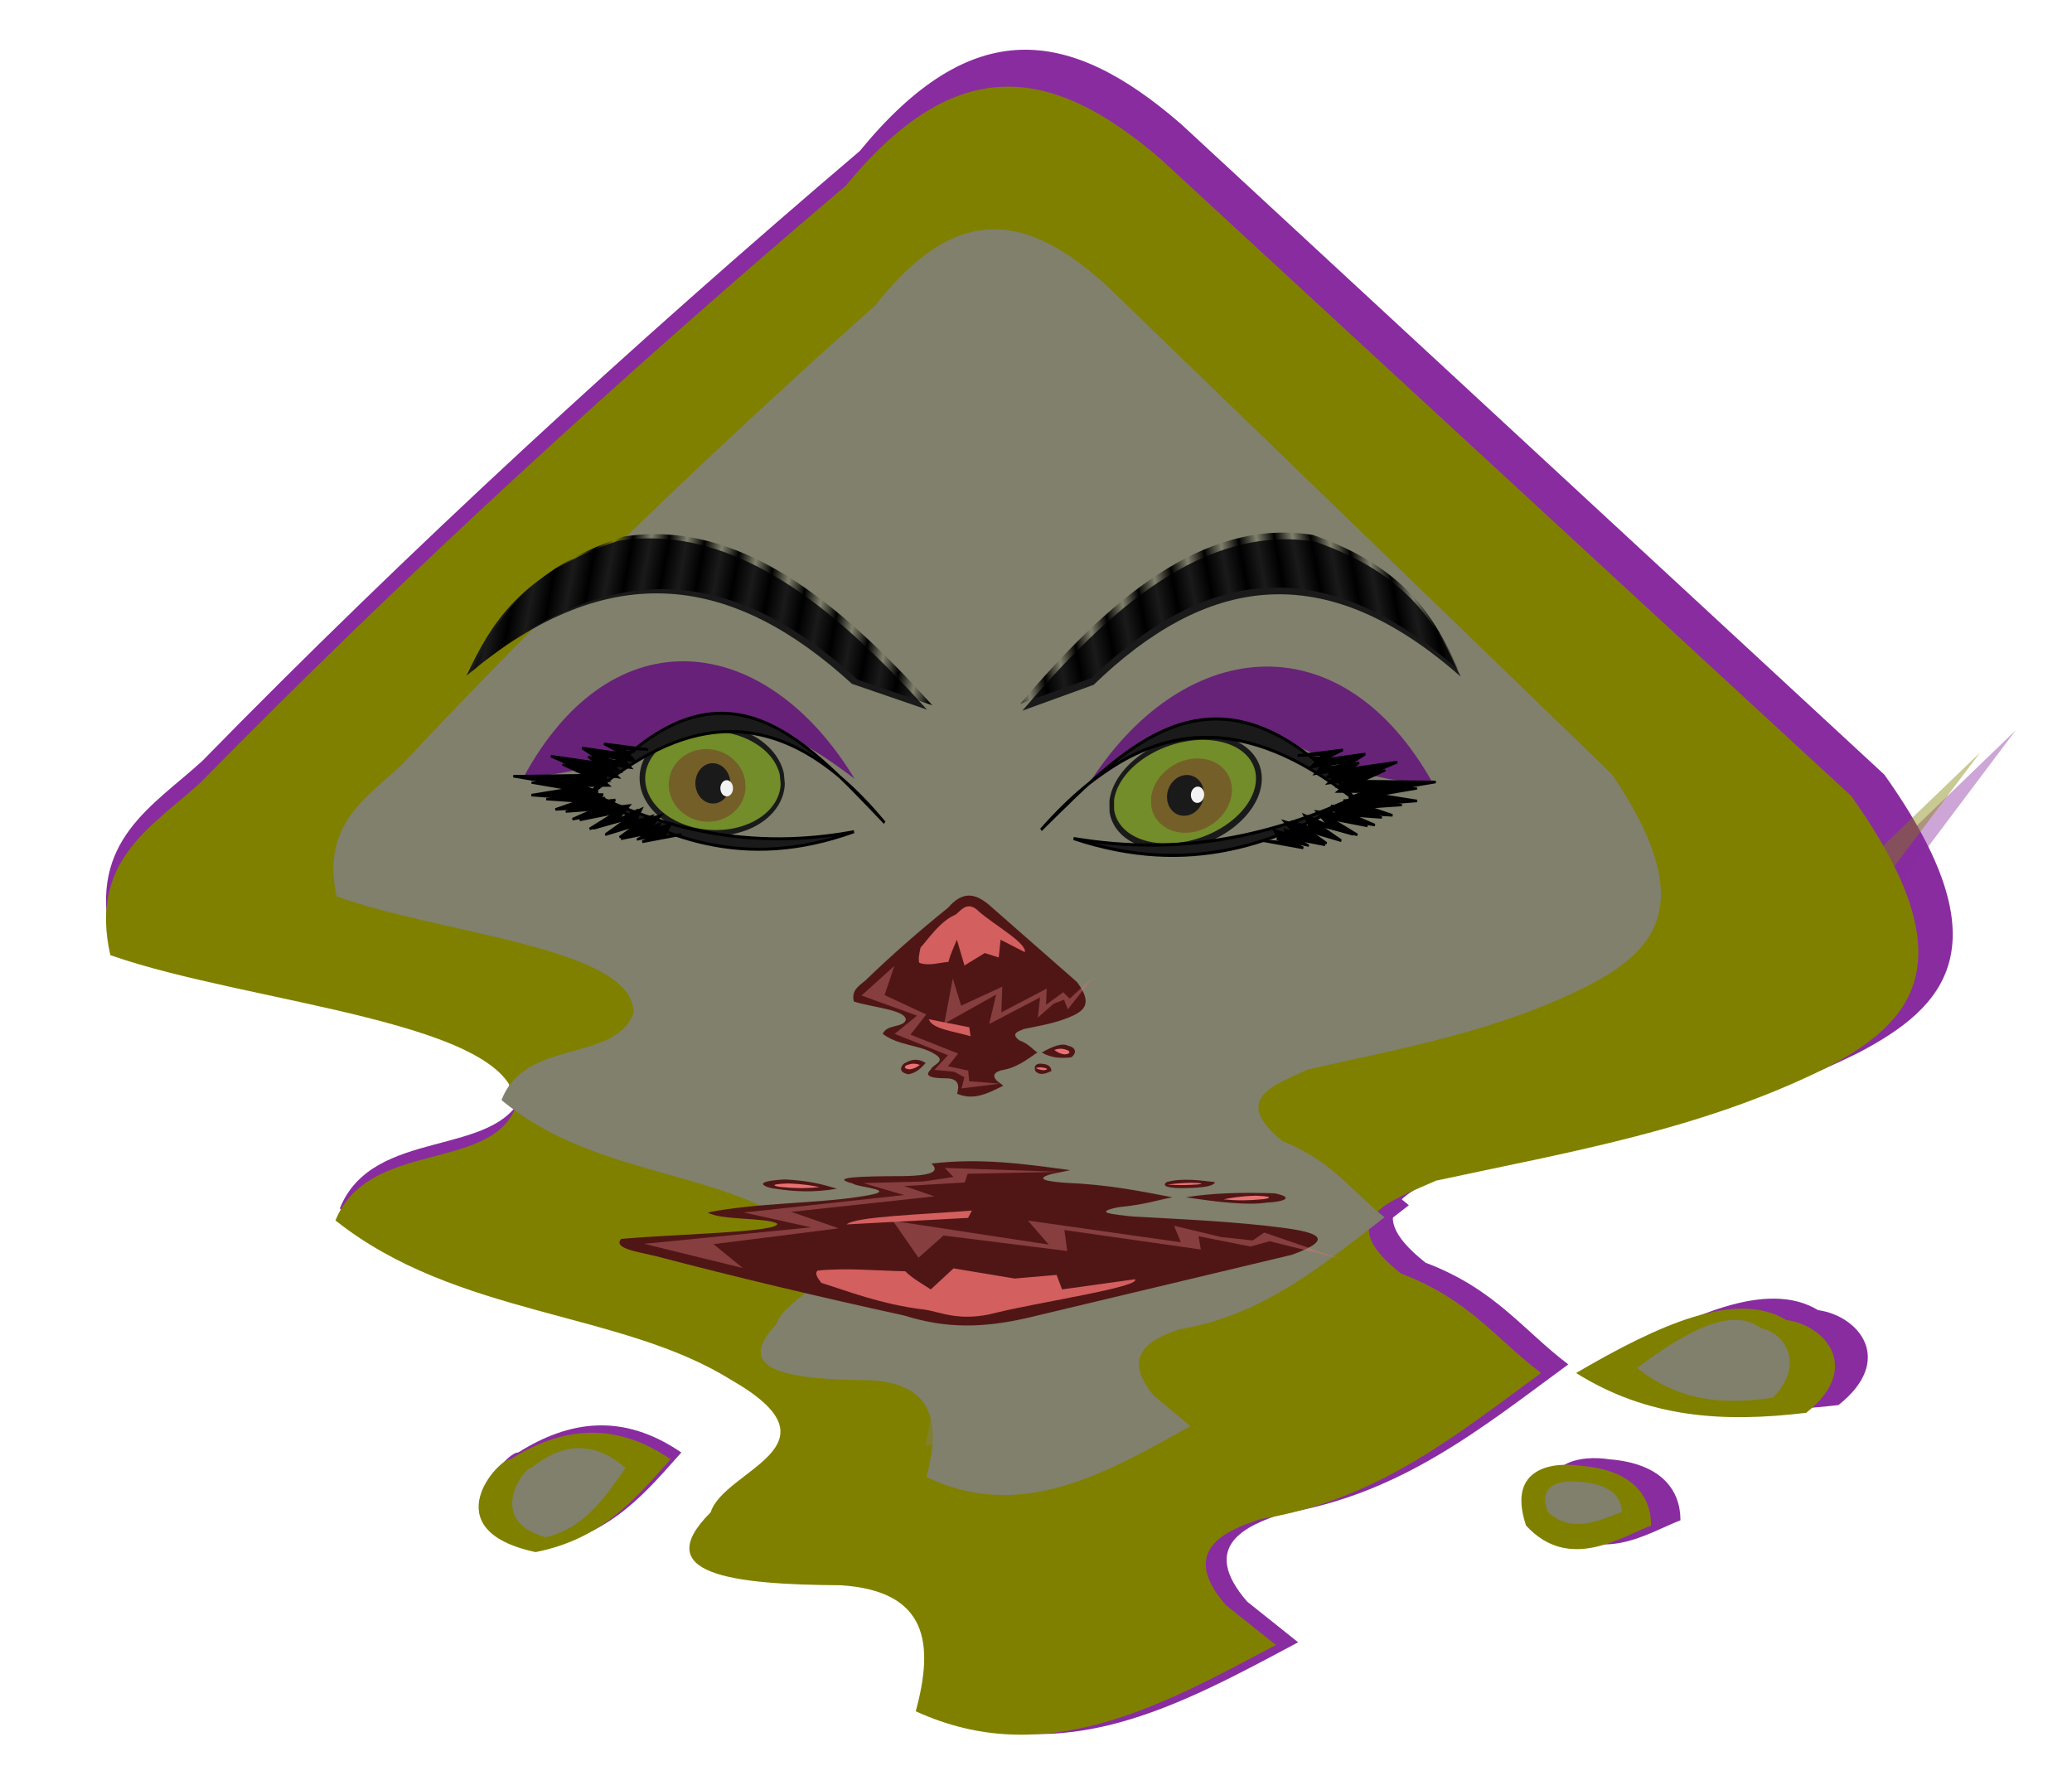 <?xml version="1.0" encoding="UTF-8" standalone="no"?>
<!-- Created with Inkscape (http://www.inkscape.org/) -->
<svg
    xmlns:inkscape="http://www.inkscape.org/namespaces/inkscape"
    xmlns:rdf="http://www.w3.org/1999/02/22-rdf-syntax-ns#"
    xmlns="http://www.w3.org/2000/svg"
    xmlns:cc="http://creativecommons.org/ns#"
    xmlns:dc="http://purl.org/dc/elements/1.1/"
    xmlns:sodipodi="http://sodipodi.sourceforge.net/DTD/sodipodi-0.dtd"
    xmlns:svg="http://www.w3.org/2000/svg"
    xmlns:ns1="http://sozi.baierouge.fr"
    xmlns:xlink="http://www.w3.org/1999/xlink"
    id="svg2383"
    sodipodi:docname="yn.svg"
    inkscape:export-filename="C:\Users\Public\silvia2k1\Xoxo\yn.png"
    viewBox="0 0 769.05 664.31"
    sodipodi:version="0.32"
    inkscape:export-xdpi="205.85236"
    version="1.0"
    inkscape:output_extension="org.inkscape.output.svg.inkscape"
    inkscape:export-ydpi="205.85236"
    inkscape:version="0.46"
  >
  <defs
      id="defs2385"
    >
    <pattern
        id="Strips1_1"
        height="1"
        width="2"
        patternUnits="userSpaceOnUse"
        patternTransform="translate(0) scale(10)"
        inkscape:stockid="Stripes 1:1"
        inkscape:collect="always"
      >
      <rect
          id="rect7548"
          style="fill:black"
          height="2"
          width="1"
          y="-.5"
          x="0"
      />
    </pattern
    >
    <filter
        id="filter3403"
        height="1.588"
        width="1.154"
        y="-.294"
        x="-.077"
        inkscape:collect="always"
      >
      <feGaussianBlur
          id="feGaussianBlur3405"
          stdDeviation="4.797"
          inkscape:collect="always"
      />
    </filter
    >
    <filter
        id="filter3467"
        height="1.262"
        width="1.1"
        y="-.131"
        x="-.05"
        inkscape:collect="always"
      >
      <feGaussianBlur
          id="feGaussianBlur3469"
          stdDeviation="8.392"
          inkscape:collect="always"
      />
    </filter
    >
    <filter
        id="filter3499"
        height="1.313"
        width="1.221"
        y="-.156"
        x="-.111"
        inkscape:collect="always"
      >
      <feGaussianBlur
          id="feGaussianBlur3501"
          stdDeviation="23.259"
          inkscape:collect="always"
      />
    </filter
    >
    <filter
        id="filter4123"
        height="3.534"
        width="1.933"
        y="-1.267"
        x="-.466"
        inkscape:collect="always"
      >
      <feGaussianBlur
          id="feGaussianBlur4125"
          stdDeviation="13.377"
          inkscape:collect="always"
      />
    </filter
    >
    <filter
        id="filter4179"
        inkscape:collect="always"
      >
      <feGaussianBlur
          id="feGaussianBlur4181"
          stdDeviation="1.546"
          inkscape:collect="always"
      />
    </filter
    >
    <filter
        id="filter4601"
        height="1.238"
        width="1.075"
        y="-.119"
        x="-.038"
        inkscape:collect="always"
      >
      <feGaussianBlur
          id="feGaussianBlur4603"
          stdDeviation="1.868"
          inkscape:collect="always"
      />
    </filter
    >
    <filter
        id="filter4701"
        inkscape:collect="always"
      >
      <feGaussianBlur
          id="feGaussianBlur4703"
          stdDeviation="1.06"
          inkscape:collect="always"
      />
    </filter
    >
    <filter
        id="filter4745"
        inkscape:collect="always"
      >
      <feGaussianBlur
          id="feGaussianBlur4747"
          stdDeviation="2.233"
          inkscape:collect="always"
      />
    </filter
    >
    <filter
        id="filter5225"
        height="1.349"
        width="1.165"
        y="-.175"
        x="-.083"
        inkscape:collect="always"
      >
      <feGaussianBlur
          id="feGaussianBlur5227"
          stdDeviation="3.083"
          inkscape:collect="always"
      />
    </filter
    >
    <filter
        id="filter5385"
        inkscape:collect="always"
      >
      <feGaussianBlur
          id="feGaussianBlur5387"
          stdDeviation="1.346"
          inkscape:collect="always"
      />
    </filter
    >
    <filter
        id="filter5593"
        height="1.563"
        width="1.266"
        y="-.282"
        x="-.133"
        inkscape:collect="always"
      >
      <feGaussianBlur
          id="feGaussianBlur5595"
          stdDeviation="4.972"
          inkscape:collect="always"
      />
    </filter
    >
    <filter
        id="filter5707"
        height="1.312"
        width="1.148"
        y="-.156"
        x="-.074"
        inkscape:collect="always"
      >
      <feGaussianBlur
          id="feGaussianBlur5709"
          stdDeviation="2.754"
          inkscape:collect="always"
      />
    </filter
    >
    <filter
        id="filter5818"
        inkscape:collect="always"
      >
      <feGaussianBlur
          id="feGaussianBlur5820"
          stdDeviation="1.668"
          inkscape:collect="always"
      />
    </filter
    >
    <filter
        id="filter6490"
        inkscape:collect="always"
      >
      <feGaussianBlur
          id="feGaussianBlur6492"
          stdDeviation="1.604"
          inkscape:collect="always"
      />
    </filter
    >
    <filter
        id="filter6820"
        height="1.378"
        width="1.127"
        y="-.189"
        x="-.064"
        inkscape:collect="always"
      >
      <feGaussianBlur
          id="feGaussianBlur6822"
          stdDeviation="5.181"
          inkscape:collect="always"
      />
    </filter
    >
    <filter
        id="filter8553"
        height="2.062"
        width="1.728"
        y="-.531"
        x="-.364"
        inkscape:collect="always"
      >
      <feGaussianBlur
          id="feGaussianBlur8555"
          stdDeviation="126.617"
          inkscape:collect="always"
      />
    </filter
    >
    <filter
        id="filter8705"
        height="1.635"
        width="1.298"
        y="-.318"
        x="-.149"
        inkscape:collect="always"
      >
      <feGaussianBlur
          id="feGaussianBlur8707"
          stdDeviation="5.489"
          inkscape:collect="always"
      />
    </filter
    >
    <filter
        id="filter8941"
        height="2.199"
        width="1.589"
        y="-.6"
        x="-.294"
        inkscape:collect="always"
      >
      <feGaussianBlur
          id="feGaussianBlur8943"
          stdDeviation="7.324"
          inkscape:collect="always"
      />
    </filter
    >
    <filter
        id="filter9081"
        height="1.891"
        width="1.282"
        y="-.446"
        x="-.141"
        inkscape:collect="always"
      >
      <feGaussianBlur
          id="feGaussianBlur9083"
          stdDeviation="6.994"
          inkscape:collect="always"
      />
    </filter
    >
    <filter
        id="filter9097"
        inkscape:collect="always"
      >
      <feGaussianBlur
          id="feGaussianBlur9099"
          stdDeviation="9.144"
          inkscape:collect="always"
      />
    </filter
    >
  </defs
  >
  <sodipodi:namedview
      id="namedview2387"
      bordercolor="#666666"
      inkscape:pageshadow="2"
      inkscape:window-y="27"
      pagecolor="#ffffff"
      inkscape:window-height="739"
      inkscape:zoom="0.43415836"
      inkscape:window-x="-9"
      showgrid="false"
      borderopacity="1.0"
      inkscape:current-layer="layer1"
      inkscape:cx="459.80876"
      inkscape:cy="422.17982"
      units="cm"
      inkscape:window-width="1280"
      inkscape:pageopacity="0.0"
      inkscape:document-units="cm"
  />
  <g
      id="layer1"
      inkscape:label="Layer 1"
      inkscape:groupmode="layer"
      transform="translate(-42.541 -42.41)"
    >
    <g
        id="g9440"
        transform="matrix(.571 0 0 .745 170.57 113.31)"
      >
      <g
          id="g9195"
          style="fill:#892ca0"
          transform="matrix(1.019 0 0 1.022 2.941 -17.259)"
        >
        <g
            id="g9197"
            style="fill:#892ca0"
            transform="matrix(1.052 0 0 1.102 -948.8 76.382)"
          >
          <g
              id="g9199"
              style="filter:url(#filter9097);fill:#892ca0"
              transform="matrix(1.342 0 0 1.302 608.57 -206.79)"
            >
            <path
                id="path9201"
                sodipodi:nodetypes="ccccccccccccccccccc"
                style="filter:url(#filter4745);fill-rule:evenodd;fill:#892ca0"
                d="m297.13 423.93c1.51-29.95-122.3-35.97-186.57-52.97-9.87-32.88 19.13-44.57 41.46-59.89 94.18-72.33 193.73-141.1 297.12-207.29 50.53-46.381 94.45-42.261 145.11-9.218l317.86 221.12c54.75 57.94 27.69 78.93-11.52 94.43-57.74 21.63-118.98 29.26-179.65 39.16-21.35 7.2-48.16 13.19-16.13 32.25 31.56 9 43.83 22.82 64.49 34.55-38.6 21.28-75.56 44.2-128.98 50.67-16.7 4.09-37.9 11.05-16.12 29.94l23.03 13.82c-53.32 21.41-106.54 43.52-165.84 23.04 8.4-23.3 5.84-41.81-34.55-43.77-50.42-0.24-88.42-3.83-59.88-25.33 6.23-14.93 62.91-22.97 9.21-46.07-50.77-23.9-126.29-21.91-181.96-55.28 14.98-28.02 70.86-16.75 82.92-39.16z"
            />
            <path
                id="path9203"
                sodipodi:nodetypes="cccccccccccc"
                style="filter:url(#filter3467);fill-rule:evenodd;fill:#892ca0"
                transform="matrix(.946 0 0 1.097 29.552 -9.74)"
                d="m333.98 246.58c-4.48-9.04 0.09-24.12 4.61-39.16 30.93-23.85 75.16-68.85 131.28-85.22 19.05-7.27 44.87-40.239 89.83-9.21 58.77 35.39 182.93 82.15 175.05 105.95l-92.13-32.25-6.91 46.07-52.97-11.52-77.16 32.25-28.8-66.8c-11.38 18.57-23.73 36.15-32.24 57.59-36.85 1.89-73.71 11.37-110.56 2.3z"
            />
            <path
                id="path9205"
                sodipodi:nodetypes="cccc"
                style="filter:url(#filter3403);fill-rule:evenodd;fill:#892ca0"
                transform="matrix(1 0 0 1.235 -2.303 -107.74)"
                d="m382.35 428.54c10.02 22.44 92.05 27.93 149.71 39.16l-4.6-20.73-145.11-18.43z"
            />
            <path
                id="path9207"
                sodipodi:nodetypes="cccc"
                style="filter:url(#filter4179);fill-rule:evenodd;fill:#892ca0"
                d="m368.53 546.01c-26.26-13.52-50.51-10.99-73.71 0-5.04-0.52-36.32 24.53 11.52 32.25 30.97-4.61 46.11-18.71 62.19-32.25z"
            />
            <path
                id="path9209"
                sodipodi:nodetypes="cccc"
                style="filter:url(#filter4601);fill-rule:evenodd;fill:#892ca0"
                d="m785.43 516.07c38.22-16.89 73.72-28.9 96.74-18.43 18.3 1.87 35.02 16.86 9.21 32.25-38.31 3.46-72.84 1.81-105.95-13.82z"
            />
            <path
                id="path9211"
                sodipodi:nodetypes="cccc"
                style="filter:url(#filter4701);fill-rule:evenodd;fill:#892ca0"
                d="m819.98 569.04c-0.01-10.26-8.59-19.33-32.25-20.73-11.67-1.38-34.61-0.08-25.34 20.73 19.79 16.26 43.59 3.99 57.59 0z"
            />
            <path
                id="path9213"
                style="opacity:.65;filter:url(#filter3499);fill-rule:evenodd;fill:#892ca0"
                transform="matrix(.984 0 0 .977 10.141 6.088)"
                d="m249.91 269.61l-119.77 86.38 202.69 58.73-81.77 52.98 194.63 62.19-49.52 42.61 72.55 5.76 36.86 16.12-10.37 32.25 139.35-13.82-111.71-6.91-3.45-31.1-73.71-12.67 36.85-36.85-173.9-55.28 57.59-58.73-152.02-56.43 35.7-85.23z"
            />
            <path
                id="path9215"
                d="m249.91 269.61l-119.77 86.38 202.69 58.73-81.77 52.98 194.63 62.19-49.52 42.61 72.55 5.76 36.86 16.12-10.37 32.25 139.35-13.82-111.71-6.91-3.45-31.1-73.71-12.67 36.85-36.85-173.9-55.28 57.59-58.73-152.02-56.43 35.7-85.23z"
                style="opacity:.65;filter:url(#filter3499);fill-rule:evenodd;fill:#892ca0"
                transform="matrix(.729 -.599 .656 .657 106.89 278.05)"
            />
            <path
                id="path9217"
                sodipodi:nodetypes="cccc"
                style="opacity:.932;filter:url(#filter4123);fill-rule:evenodd;fill:#892ca0"
                transform="matrix(.782 0 0 .636 69.349 201.55)"
                d="m355.86 550.49c-20.44-8.27-39.32-6.72-57.38 0-3.92-0.32-28.28 14.99 8.96 19.7 24.12-2.81 35.9-11.43 48.42-19.7z"
            />
            <path
                id="path9219"
                style="opacity:.932;filter:url(#filter4123);fill-rule:evenodd;fill:#892ca0"
                sodipodi:nodetypes="cccc"
                transform="matrix(-.79 0 0 .636 1111.6 158.94)"
                d="m355.86 550.49c-20.44-8.27-39.32-6.72-57.38 0-3.92-0.32-28.28 14.99 8.96 19.7 24.12-2.81 35.9-11.43 48.42-19.7z"
            />
            <path
                id="path9221"
                sodipodi:nodetypes="cccc"
                style="opacity:.932;filter:url(#filter4123);fill-rule:evenodd;fill:#892ca0"
                transform="matrix(-.59 0 0 .318 973.38 385.26)"
                d="m355.86 550.49c-20.44-8.27-39.32-6.72-57.38 0-3.92-0.32-28.28 14.99 8.96 19.7 24.12-2.81 35.9-11.43 48.42-19.7z"
            />
          </g
          >
          <path
              id="path9223"
              sodipodi:nodetypes="ccccccccccccccccccc"
              style="filter:url(#filter8553);fill-rule:evenodd;fill:#892ca0"
              transform="matrix(.983 0 0 1 788.07 -121.36)"
              d="m297.13 423.93c1.51-29.95-122.3-35.97-186.57-52.97-9.87-32.88 19.13-44.57 41.46-59.89 94.18-72.33 193.73-141.1 297.12-207.29 50.53-46.381 94.45-42.261 145.11-9.218l317.86 221.12c54.75 57.94 27.69 78.93-11.52 94.43-57.74 21.63-118.98 29.26-179.65 39.16-21.35 7.2-48.16 13.19-16.13 32.25 31.56 9 43.83 22.82 64.49 34.55-38.6 21.28-75.56 44.2-128.98 50.67-16.7 4.09-37.9 11.05-16.12 29.94l23.03 13.82c-53.32 21.41-106.54 43.52-165.84 23.04 8.4-23.3 5.84-41.81-34.55-43.77-50.42-0.24-88.42-3.83-59.88-25.33 6.23-14.93 62.91-22.97 9.21-46.07-50.77-23.9-126.29-21.91-181.96-55.28 14.98-28.02 70.86-16.75 82.92-39.16z"
          />
          <path
              id="path9225"
              sodipodi:nodetypes="cccc"
              style="filter:url(#filter8705);fill-rule:evenodd;fill:#892ca0"
              transform="matrix(.792 0 0 .972 783.42 -22.671)"
              d="m368.53 546.01c-26.26-13.52-50.51-10.99-73.71 0-5.04-0.52-36.32 24.53 11.52 32.25 30.97-4.61 46.11-18.71 62.19-32.25z"
          />
          <path
              id="path9227"
              sodipodi:nodetypes="cccc"
              style="filter:url(#filter9081);fill-rule:evenodd;fill:#892ca0"
              transform="matrix(.792 0 0 .972 1078.2 -38.794)"
              d="m785.43 516.07c38.22-16.89 73.72-28.9 96.74-18.43 18.3 1.87 35.02 16.86 9.21 32.25-38.31 3.46-72.84 1.81-105.95-13.82z"
          />
          <path
              id="path9229"
              sodipodi:nodetypes="cccc"
              style="filter:url(#filter8941);fill-rule:evenodd;fill:#892ca0"
              transform="matrix(.792 0 0 .657 1041.4 154.13)"
              d="m819.98 569.04c-0.01-10.26-8.59-19.33-32.25-20.73-11.67-1.38-34.61-0.08-25.34 20.73 19.79 16.26 43.59 3.99 57.59 0z"
          />
          <path
              id="path9231"
              style="opacity:.65;filter:url(#filter3499);fill-rule:evenodd;fill:#892ca0"
              transform="matrix(.78 0 0 .95 874.37 -97.372)"
              d="m249.91 269.61l-119.77 86.38 202.69 58.73-81.77 52.98 194.63 62.19-49.52 42.61 72.55 5.76 36.86 16.12-10.37 32.25 139.35-13.82-111.71-6.91-3.45-31.1-73.71-12.67 36.85-36.85-173.9-55.28 57.59-58.73-152.02-56.43 35.7-85.23z"
          />
        </g
        >
        <g
            id="g9233"
            style="fill:#892ca0"
            transform="matrix(.181 0 0 .175 310.79 338.93)"
          >
          <path
              id="path9235"
              sodipodi:nodetypes="ccccccccccccccccccc"
              style="filter:url(#filter4745);fill-rule:evenodd;fill:#892ca0"
              d="m297.13 423.93c1.51-29.95-122.3-35.97-186.57-52.97-9.87-32.88 19.13-44.57 41.46-59.89 94.18-72.33 193.73-141.1 297.12-207.29 50.53-46.381 94.45-42.261 145.11-9.218l317.86 221.12c54.75 57.94 27.69 78.93-11.52 94.43-57.74 21.63-118.98 29.26-179.65 39.16-21.35 7.2-48.16 13.19-16.13 32.25 31.56 9 43.83 22.82 64.49 34.55-38.6 21.28-75.56 44.2-128.98 50.67-16.7 4.09-37.9 11.05-16.12 29.94l23.03 13.82c-53.32 21.41-106.54 43.52-165.84 23.04 8.4-23.3 5.84-41.81-34.55-43.77-50.42-0.24-88.42-3.83-59.88-25.33 6.23-14.93 62.91-22.97 9.21-46.07-50.77-23.9-126.29-21.91-181.96-55.28 14.98-28.02 70.86-16.75 82.92-39.16z"
          />
          <path
              id="path9237"
              sodipodi:nodetypes="cccccccccccc"
              style="filter:url(#filter3467);fill-rule:evenodd;fill:#892ca0"
              transform="matrix(.946 0 0 1.097 29.552 -9.74)"
              d="m333.98 246.58c-4.48-9.04 0.09-24.12 4.61-39.16 30.93-23.85 75.16-68.85 131.28-85.22 19.05-7.27 44.87-40.239 89.83-9.21 58.77 35.39 182.93 82.15 175.05 105.95l-92.13-32.25-6.91 46.07-52.97-11.52-77.16 32.25-28.8-66.8c-11.38 18.57-23.73 36.15-32.24 57.59-36.85 1.89-73.71 11.37-110.56 2.3z"
          />
          <path
              id="path9239"
              sodipodi:nodetypes="cccc"
              style="filter:url(#filter3403);fill-rule:evenodd;fill:#892ca0"
              transform="matrix(1 0 0 1.235 -2.303 -107.74)"
              d="m382.35 428.54c10.02 22.44 92.05 27.93 149.71 39.16l-4.6-20.73-145.11-18.43z"
          />
          <path
              id="path9241"
              sodipodi:nodetypes="cccc"
              style="filter:url(#filter4179);fill-rule:evenodd;fill:#892ca0"
              d="m368.53 546.01c-26.26-13.52-50.51-10.99-73.71 0-5.04-0.52-36.32 24.53 11.52 32.25 30.97-4.61 46.11-18.71 62.19-32.25z"
          />
          <path
              id="path9243"
              sodipodi:nodetypes="cccc"
              style="filter:url(#filter4601);fill-rule:evenodd;fill:#892ca0"
              d="m785.43 516.07c38.22-16.89 73.72-28.9 96.74-18.43 18.3 1.87 35.02 16.86 9.21 32.25-38.31 3.46-72.84 1.81-105.95-13.82z"
          />
          <path
              id="path9245"
              sodipodi:nodetypes="cccc"
              style="filter:url(#filter4701);fill-rule:evenodd;fill:#892ca0"
              d="m819.98 569.04c-0.01-10.26-8.59-19.33-32.25-20.73-11.67-1.38-34.61-0.08-25.34 20.73 19.79 16.26 43.59 3.99 57.59 0z"
          />
          <path
              id="path9247"
              style="opacity:.65;filter:url(#filter3499);fill-rule:evenodd;fill:#892ca0"
              transform="matrix(.984 0 0 .977 10.141 6.088)"
              d="m249.91 269.61l-119.77 86.38 202.69 58.73-81.77 52.98 194.63 62.19-49.52 42.61 72.55 5.76 36.86 16.12-10.37 32.25 139.35-13.82-111.71-6.91-3.45-31.1-73.71-12.67 36.85-36.85-173.9-55.28 57.59-58.73-152.02-56.43 35.7-85.23z"
          />
          <path
              id="path9249"
              d="m249.91 269.61l-119.77 86.38 202.69 58.73-81.77 52.98 194.63 62.19-49.52 42.61 72.55 5.76 36.86 16.12-10.37 32.25 139.35-13.82-111.71-6.91-3.45-31.1-73.71-12.67 36.85-36.85-173.9-55.28 57.59-58.73-152.02-56.43 35.7-85.23z"
              style="opacity:.65;filter:url(#filter3499);fill-rule:evenodd;fill:#892ca0"
              transform="matrix(.729 -.599 .656 .657 106.89 278.05)"
          />
          <path
              id="path9251"
              sodipodi:nodetypes="cccc"
              style="opacity:.932;filter:url(#filter4123);fill-rule:evenodd;fill:#892ca0"
              transform="matrix(.782 0 0 .636 69.349 201.55)"
              d="m355.86 550.49c-20.44-8.27-39.32-6.72-57.38 0-3.92-0.32-28.28 14.99 8.96 19.7 24.12-2.81 35.9-11.43 48.42-19.7z"
          />
          <path
              id="path9253"
              style="opacity:.932;filter:url(#filter4123);fill-rule:evenodd;fill:#892ca0"
              sodipodi:nodetypes="cccc"
              transform="matrix(-.79 0 0 .636 1111.6 158.94)"
              d="m355.86 550.49c-20.44-8.27-39.32-6.72-57.38 0-3.92-0.32-28.28 14.99 8.96 19.7 24.12-2.81 35.9-11.43 48.42-19.7z"
          />
          <path
              id="path9255"
              sodipodi:nodetypes="cccc"
              style="opacity:.932;filter:url(#filter4123);fill-rule:evenodd;fill:#892ca0"
              transform="matrix(-.59 0 0 .318 973.38 385.26)"
              d="m355.86 550.49c-20.44-8.27-39.32-6.72-57.38 0-3.92-0.32-28.28 14.99 8.96 19.7 24.12-2.81 35.9-11.43 48.42-19.7z"
          />
        </g
        >
        <path
            id="path9257"
            d="m149.84 279.92c8.19-28.23 19.2-56.46 70.03-84.69 62.3-23.16 126.7 5.94 187.3 43.97l-43.97-3.25c-75.48-37.67-146.02-33.61-213.36 43.97z"
            sodipodi:nodetypes="ccccc"
            style="filter:url(#filter5818);fill-rule:evenodd;fill:#892ca0"
            transform="matrix(1.126 .22 -.234 .976 -24.193 -64.642)"
        />
        <g
            id="g9259"
            style="fill:#892ca0"
            transform="matrix(.994 .109 -.109 .994 13.954 -26.823)"
          >
          <path
              id="path9261"
              sodipodi:nodetypes="ccc"
              style="filter:url(#filter6820);fill-rule:evenodd;fill:#892ca0;fill-opacity:.989"
              transform="matrix(1.234 -.113 .104 .978 -84.631 27.154)"
              d="m153.66 302.27c46.35-83.62 126.64-76.12 173.5-2.7-89.31-63.89-94.39-0.83-173.5 2.7z"
          />
          <g
              id="g9263"
              style="fill:#892ca0"
              transform="translate(-25.245)"
            >
            <g
                id="g9265"
                style="fill:#892ca0"
                transform="matrix(.556 -.041 .045 .615 179.74 68.775)"
              >
              <path
                  id="path9267"
                  sodipodi:rx="44.788811"
                  sodipodi:ry="21.172892"
                  style="filter:url(#filter5225);fill:#892ca0"
                  sodipodi:type="arc"
                  d="m161.24 353.21a44.789 21.173 0 1 1 -0.77 -3.91"
                  sodipodi:open="true"
                  transform="matrix(1.891 0 0 2.115 -63.844 -370.35)"
                  sodipodi:cy="353.21033"
                  sodipodi:cx="116.4509"
                  sodipodi:end="6.0973214"
                  sodipodi:start="0"
              />
              <path
                  id="path9269"
                  sodipodi:rx="44.788811"
                  sodipodi:ry="21.172892"
                  style="filter:url(#filter5385);fill:#892ca0"
                  sodipodi:type="arc"
                  d="m161.24 353.21a44.789 21.173 0 1 1 -0.77 -3.91"
                  sodipodi:open="true"
                  transform="matrix(1.764 0 0 1.885 -48.209 -288.84)"
                  sodipodi:cy="353.21033"
                  sodipodi:cx="116.4509"
                  sodipodi:end="6.0973214"
                  sodipodi:start="0"
              />
              <path
                  id="path9271"
                  sodipodi:rx="44.788811"
                  sodipodi:ry="21.172892"
                  style="filter:url(#filter5593);fill:#892ca0"
                  sodipodi:type="arc"
                  d="m161.24 353.21a44.789 21.173 0 1 1 -0.77 -3.91"
                  sodipodi:open="true"
                  transform="matrix(1 0 0 1.385 34.202 -108.16)"
                  sodipodi:cy="353.21033"
                  sodipodi:cx="116.4509"
                  sodipodi:end="6.0973214"
                  sodipodi:start="0"
              />
              <path
                  id="path9273"
                  sodipodi:rx="44.788811"
                  sodipodi:ry="21.172892"
                  style="filter:url(#filter5707);fill:#892ca0"
                  sodipodi:type="arc"
                  d="m161.24 353.21a44.789 21.173 0 1 1 -0.77 -3.91"
                  sodipodi:open="true"
                  transform="matrix(.455 0 0 .769 104.24 107.57)"
                  sodipodi:cy="353.21033"
                  sodipodi:cx="116.4509"
                  sodipodi:end="6.0973214"
                  sodipodi:start="0"
              />
              <path
                  id="path9275"
                  sodipodi:rx="44.788811"
                  sodipodi:ry="21.172892"
                  style="filter:url(#filter5707);fill:#892ca0"
                  sodipodi:type="arc"
                  d="m161.24 353.21a44.789 21.173 0 1 1 -0.77 -3.91"
                  sodipodi:open="true"
                  transform="matrix(.164 0 0 .308 154.4 273.85)"
                  sodipodi:cy="353.21033"
                  sodipodi:cx="116.4509"
                  sodipodi:end="6.0973214"
                  sodipodi:start="0"
              />
            </g
            >
            <path
                id="path9277"
                sodipodi:nodetypes="ccc"
                style="fill-rule:evenodd;stroke:#000000;stroke-width:1.504px;fill:#892ca0"
                d="m201.92 307.96c52.27 18.35 107.36 28.86 176.11 1.5-64.88 16.63-122.3 12.57-176.11-1.5z"
            />
            <path
                id="path9279"
                sodipodi:nodetypes="ccc"
                style="fill-rule:evenodd;stroke:#000000;stroke-width:1.504px;fill:#892ca0"
                d="m202.9 312.08c55.91-46.04 117.12-66.53 194.45-9.23-59.01-37.58-117.51-78.66-194.45 9.23z"
            />
          </g
          >
          <path
              id="path9281"
              style="fill-rule:evenodd;stroke:#000000;stroke-width:1px;fill:#892ca0"
              d="m232.9 320.64z"
          />
          <path
              id="path9283"
              style="fill-rule:evenodd;stroke:#000000;stroke-width:1.069px;fill:#892ca0"
              d="m232.87 323.16l-19.94 5.59 10.44-6.39-21.83 6.39 12.34-8.79-20.89 7.99 12.35-8.78-20.89 7.18 14.24-9.58-23.73 6.39 14.24-7.19-23.74 3.99 15.19-6.38-28.48 1.59 24.69-6.38-35.13-0.8 42.72-5.59-23.73-5.59h29.43l-13.29-5.58h21.83l-10.44-3.2 18.98-3.19-8.54 3.99 6.65 4.79h-16.14l8.54 5.59h-15.19l9.5 4.79-20.89 2.39 16.14 3.2-12.34 2.39 15.19-1.59-11.4 5.58 18.04-3.99-6.64 4.79 14.24-3.19-5.7 7.18 12.34-6.38-2.85 6.38 13.3-4.79-6.65 7.99 12.34-4.79-2.85 5.58 8.55-1.59z"
          />
          <path
              id="path9285"
              sodipodi:nodetypes="ccccccccccccccccccccccccccccccccccccccccccccc"
              style="fill-rule:evenodd;stroke:#000000;stroke-width:1.253px;fill:#892ca0"
              d="m240.92 323.18l-24.35 6.29 12.75-7.19-26.66 7.19 15.07-9.89-25.51 8.99 15.07-9.89-25.51 8.09 17.4-10.78-28.99 7.19 17.39-8.09-28.99 4.49 18.56-7.19-34.79 1.8 30.15-7.19-42.9-0.9 52.17-6.29-28.98-6.29h35.94l-16.23-6.29h26.67l-12.76-3.59 28.89-0.34-16.13 1.24 8.11 5.39h-19.71l10.44 6.29h-18.55l11.59 5.39-25.51 2.7 19.71 3.59-15.07 2.7 18.55-1.8-13.91 6.29 22.03-4.49-8.12 5.39 17.39-3.6-6.95 8.09 15.07-7.19-3.48 7.19 16.23-5.39-8.11 8.99 15.07-5.4-3.48 6.29 10.44-1.79z"
          />
        </g
        >
        <g
            id="g9287"
            style="fill:#892ca0"
            transform="matrix(.994 -.108 .108 .994 -27.502 64.248)"
          >
          <path
              id="path9289"
              d="m153.66 302.27c46.35-83.62 126.64-76.12 173.5-2.7-89.31-63.89-94.39-0.83-173.5 2.7z"
              sodipodi:nodetypes="ccc"
              style="filter:url(#filter6820);fill-rule:evenodd;fill:#892ca0;fill-opacity:.989"
              transform="matrix(-1.292 -.115 -.109 .995 936.58 25.97)"
          />
          <path
              id="path9291"
              sodipodi:rx="44.788811"
              sodipodi:ry="21.172892"
              style="filter:url(#filter5225);fill:#892ca0"
              sodipodi:type="arc"
              d="m161.24 353.21a44.789 21.173 0 1 1 -0.77 -3.91"
              sodipodi:open="true"
              transform="matrix(-1.118 .094 .098 1.302 640.81 -174.9)"
              sodipodi:cy="353.21033"
              sodipodi:cx="116.4509"
              sodipodi:end="6.0973214"
              sodipodi:start="0"
          />
          <path
              id="path9293"
              sodipodi:rx="44.788811"
              sodipodi:ry="21.172892"
              style="filter:url(#filter5385);fill:#892ca0"
              sodipodi:type="arc"
              d="m161.24 353.21a44.789 21.173 0 1 1 -0.77 -3.91"
              sodipodi:open="true"
              transform="matrix(-1.043 .088 .087 1.16 635.33 -123.96)"
              sodipodi:cy="353.21033"
              sodipodi:cx="116.4509"
              sodipodi:end="6.0973214"
              sodipodi:start="0"
          />
          <path
              id="path9295"
              sodipodi:rx="44.788811"
              sodipodi:ry="21.172892"
              style="filter:url(#filter5593);fill:#892ca0"
              sodipodi:type="arc"
              d="m161.24 353.21a44.789 21.173 0 1 1 -0.77 -3.91"
              sodipodi:open="true"
              transform="matrix(-.591 .05 .064 .852 594.95 -8.659)"
              sodipodi:cy="353.21033"
              sodipodi:cx="116.4509"
              sodipodi:end="6.0973214"
              sodipodi:start="0"
          />
          <path
              id="path9297"
              sodipodi:rx="44.788811"
              sodipodi:ry="21.172892"
              style="filter:url(#filter5707);fill:#892ca0"
              sodipodi:type="arc"
              d="m161.24 353.21a44.789 21.173 0 1 1 -0.77 -3.91"
              sodipodi:open="true"
              transform="matrix(-.269 .023 .036 .473 563.51 127.59)"
              sodipodi:cy="353.21033"
              sodipodi:cx="116.4509"
              sodipodi:end="6.0973214"
              sodipodi:start="0"
          />
          <path
              id="path9299"
              sodipodi:rx="44.788811"
              sodipodi:ry="21.172892"
              style="filter:url(#filter5707);fill:#892ca0"
              sodipodi:type="arc"
              d="m161.24 353.21a44.789 21.173 0 1 1 -0.77 -3.91"
              sodipodi:open="true"
              transform="matrix(-.097 .008 .014 .189 558.8 230.12)"
              sodipodi:cy="353.21033"
              sodipodi:cx="116.4509"
              sodipodi:end="6.0973214"
              sodipodi:start="0"
          />
          <path
              id="path9301"
              sodipodi:nodetypes="ccc"
              style="fill-rule:evenodd;stroke:#000000;stroke-width:1.552px;fill:#892ca0"
              d="m657.74 309.59c-55.65 18.35-114.3 28.86-187.49 1.5 69.07 16.63 130.2 12.57 187.49-1.5z"
          />
          <path
              id="path9303"
              sodipodi:nodetypes="ccc"
              style="fill-rule:evenodd;stroke:#000000;stroke-width:1.552px;fill:#892ca0"
              d="m656.69 313.71c-59.52-46.04-124.68-66.53-207.01-9.23 62.82-37.58 125.11-78.66 207.01 9.23z"
          />
          <path
              id="path9305"
              style="fill-rule:evenodd;stroke:#000000;stroke-width:1.013px;fill:#892ca0"
              d="m601.39 323.08z"
          />
          <path
              id="path9307"
              style="fill-rule:evenodd;stroke:#000000;stroke-width:1.083px;fill:#892ca0"
              d="m601.42 325.6l20.45 5.58-10.71-6.38 22.4 6.38-12.66-8.78 21.42 7.98-12.66-8.77 21.43 7.18-14.61-9.58 24.34 6.39-14.6-7.19 24.34 3.99-15.58-6.38 29.21 1.6-25.31-6.39 36.03-0.8-43.82-5.58 24.34-5.59h-30.19l13.64-5.59h-22.4l10.71-3.19-19.48-3.19 8.77 3.99-6.82 4.79h16.56l-8.77 5.58h15.58l-9.74 4.79 21.43 2.4-16.56 3.19 12.66 2.39-15.58-1.59 11.69 5.58-18.5-3.99 6.81 4.79-14.6-3.19 5.84 7.18-12.66-6.38 2.92 6.38-13.63-4.79 6.81 7.98-12.66-4.78 2.93 5.58-8.77-1.59z"
          />
          <path
              id="path9309"
              sodipodi:nodetypes="ccccccccccccccccccccccccccccccccccccccccccccc"
              style="fill-rule:evenodd;stroke:#000000;stroke-width:1.269px;fill:#892ca0"
              d="m593.16 325.62l24.98 6.28-13.08-7.18 27.35 7.18-15.46-9.88 26.17 8.99-15.47-9.89 26.17 8.09-17.84-10.78 29.73 7.19-17.84-8.09 29.74 4.49-19.03-7.18 35.68 1.79-30.92-7.18 44-0.9-53.52-6.29 29.73-6.29h-36.87l16.66-6.29h-27.36l13.08-3.59-29.63-0.34 16.55 1.24-8.33 5.39h20.22l-10.7 6.29h19.03l-11.89 5.39 26.16 2.69-20.22 3.59 15.46 2.7-19.03-1.8 14.28 6.29-22.6-4.49 8.32 5.39-17.84-3.59 7.14 8.08-15.46-7.19 3.57 7.19-16.66-5.39 8.33 8.98-15.46-5.39 3.57 6.29-10.71-1.79z"
          />
        </g
        >
        <path
            id="path9311"
            sodipodi:nodetypes="ccccc"
            style="filter:url(#filter5818);fill-rule:evenodd;fill:#892ca0"
            transform="matrix(1.126 .22 -.234 .976 -20.611 -66.742)"
            d="m149.84 279.92c8.19-28.23 19.2-56.46 70.03-84.69 62.3-23.16 126.7 5.94 187.3 43.97l-43.97-3.25c-75.48-37.67-146.02-33.61-213.36 43.97z"
        />
        <g
            id="g9313"
            style="fill:#892ca0"
            transform="matrix(.997 -.083 .083 .997 -14.023 41.894)"
          >
          <path
              id="path9315"
              sodipodi:nodetypes="ccccc"
              style="filter:url(#filter6490);fill-rule:evenodd;fill:#892ca0"
              transform="matrix(1.144 -.138 .149 .991 -114.79 77.15)"
              d="m692.83 281.56c-7.76-28.24-18.2-56.48-66.39-84.71-59.06-23.17-120.11 5.94-177.56 43.98l41.68-3.26c71.56-37.68 138.44-33.61 202.27 43.99z"
          />
          <path
              id="path9317"
              style="filter:url(#filter6490);fill-rule:evenodd;fill:#892ca0"
              sodipodi:nodetypes="ccccc"
              transform="matrix(1.144 -.138 .149 .991 -115.94 73.695)"
              d="m692.83 281.56c-7.76-28.24-18.2-56.48-66.39-84.71-59.06-23.17-120.11 5.94-177.56 43.98l41.68-3.26c71.56-37.68 138.44-33.61 202.27 43.99z"
          />
        </g
        >
        <g
            id="g9319"
            style="fill:#892ca0"
            transform="matrix(.544 0 0 -.143 119.37 575.19)"
          >
          <path
              id="path9321"
              sodipodi:nodetypes="ccccccccccccccccccc"
              style="filter:url(#filter4745);fill-rule:evenodd;fill:#892ca0"
              d="m297.13 423.93c1.51-29.95-122.3-35.97-186.57-52.97-9.87-32.88 19.13-44.57 41.46-59.89 94.18-72.33 193.73-141.1 297.12-207.29 50.53-46.381 94.45-42.261 145.11-9.218l317.86 221.12c54.75 57.94 27.69 78.93-11.52 94.43-57.74 21.63-118.98 29.26-179.65 39.16-21.35 7.2-48.16 13.19-16.13 32.25 31.56 9 43.83 22.82 64.49 34.55-38.6 21.28-75.56 44.2-128.98 50.67-16.7 4.09-37.9 11.05-16.12 29.94l23.03 13.82c-53.32 21.41-106.54 43.52-165.84 23.04 8.4-23.3 5.84-41.81-34.55-43.77-50.42-0.24-88.42-3.83-59.88-25.33 6.23-14.93 62.91-22.97 9.21-46.07-50.77-23.9-126.29-21.91-181.96-55.28 14.98-28.02 70.86-16.75 82.92-39.16z"
          />
          <path
              id="path9323"
              d="m333.98 246.58c-4.48-9.04 0.09-24.12 4.61-39.16 30.93-23.85 75.16-68.85 131.28-85.22 19.05-7.27 44.87-40.239 89.83-9.21 58.77 35.39 182.93 82.15 175.05 105.95l-92.13-32.25-6.91 46.07-52.97-11.52-77.16 32.25-28.8-66.8c-11.38 18.57-23.73 36.15-32.24 57.59-36.85 1.89-73.71 11.37-110.56 2.3z"
              sodipodi:nodetypes="cccccccccccc"
              style="filter:url(#filter3467);fill-rule:evenodd;fill:#892ca0"
              transform="matrix(.946 0 0 1.097 29.552 -9.74)"
          />
          <path
              id="path9325"
              d="m382.35 428.54c10.02 22.44 92.05 27.93 149.71 39.16l-4.6-20.73-145.11-18.43z"
              sodipodi:nodetypes="cccc"
              style="filter:url(#filter3403);fill-rule:evenodd;fill:#892ca0"
              transform="matrix(1 0 0 1.235 -2.303 -107.74)"
          />
          <path
              id="path9327"
              sodipodi:nodetypes="cccc"
              style="filter:url(#filter4179);fill-rule:evenodd;fill:#892ca0"
              d="m368.53 546.01c-26.26-13.52-50.51-10.99-73.71 0-5.04-0.52-36.32 24.53 11.52 32.25 30.97-4.61 46.11-18.71 62.19-32.25z"
          />
          <path
              id="path9329"
              sodipodi:nodetypes="cccc"
              style="filter:url(#filter4601);fill-rule:evenodd;fill:#892ca0"
              d="m785.43 516.07c38.22-16.89 73.72-28.9 96.74-18.43 18.3 1.87 35.02 16.86 9.21 32.25-38.31 3.46-72.84 1.81-105.95-13.82z"
          />
          <path
              id="path9331"
              sodipodi:nodetypes="cccc"
              style="filter:url(#filter4701);fill-rule:evenodd;fill:#892ca0"
              d="m819.98 569.04c-0.01-10.26-8.59-19.33-32.25-20.73-11.67-1.38-34.61-0.08-25.34 20.73 19.79 16.26 43.59 3.99 57.59 0z"
          />
          <path
              id="path9333"
              d="m249.91 269.61l-119.77 86.38 202.69 58.73-81.77 52.98 194.63 62.19-49.52 42.61 72.55 5.76 36.86 16.12-10.37 32.25 139.35-13.82-111.71-6.91-3.45-31.1-73.71-12.67 36.85-36.85-173.9-55.28 57.59-58.73-152.02-56.43 35.7-85.23z"
              style="opacity:.65;filter:url(#filter3499);fill-rule:evenodd;fill:#892ca0"
              transform="matrix(.984 0 0 .977 10.141 6.088)"
          />
          <path
              id="path9335"
              style="opacity:.65;filter:url(#filter3499);fill-rule:evenodd;fill:#892ca0"
              transform="matrix(.729 -.599 .656 .657 106.89 278.05)"
              d="m249.91 269.61l-119.77 86.38 202.69 58.73-81.77 52.98 194.63 62.19-49.52 42.61 72.55 5.76 36.86 16.12-10.37 32.25 139.35-13.82-111.71-6.91-3.45-31.1-73.71-12.67 36.85-36.85-173.9-55.28 57.59-58.73-152.02-56.43 35.7-85.23z"
          />
          <path
              id="path9337"
              style="opacity:.932;filter:url(#filter4123);fill-rule:evenodd;fill:#892ca0"
              sodipodi:nodetypes="cccc"
              transform="matrix(.782 0 0 .636 69.349 201.55)"
              d="m355.86 550.49c-20.44-8.27-39.32-6.72-57.38 0-3.92-0.32-28.28 14.99 8.96 19.7 24.12-2.81 35.9-11.43 48.42-19.7z"
          />
          <path
              id="path9339"
              sodipodi:nodetypes="cccc"
              style="opacity:.932;filter:url(#filter4123);fill-rule:evenodd;fill:#892ca0"
              transform="matrix(-.79 0 0 .636 1111.6 158.94)"
              d="m355.86 550.49c-20.44-8.27-39.32-6.72-57.38 0-3.92-0.32-28.28 14.99 8.96 19.7 24.12-2.81 35.9-11.43 48.42-19.7z"
          />
          <path
              id="path9341"
              style="opacity:.932;filter:url(#filter4123);fill-rule:evenodd;fill:#892ca0"
              sodipodi:nodetypes="cccc"
              transform="matrix(-.59 0 0 .318 973.38 385.26)"
              d="m355.86 550.49c-20.44-8.27-39.32-6.72-57.38 0-3.92-0.32-28.28 14.99 8.96 19.7 24.12-2.81 35.9-11.43 48.42-19.7z"
          />
        </g
        >
      </g
      >
      <g
          id="g9101"
          transform="matrix(1.052 0 0 1.102 -948.8 76.382)"
        >
        <g
            id="g8434"
            style="filter:url(#filter9097);fill:#808000"
            transform="matrix(1.342 0 0 1.302 608.57 -206.79)"
          >
          <path
              id="path8436"
              sodipodi:nodetypes="ccccccccccccccccccc"
              style="filter:url(#filter4745);fill-rule:evenodd;fill:#808000"
              d="m297.13 423.93c1.51-29.95-122.3-35.97-186.57-52.97-9.87-32.88 19.13-44.57 41.46-59.89 94.18-72.33 193.73-141.1 297.12-207.29 50.53-46.381 94.45-42.261 145.11-9.218l317.86 221.12c54.75 57.94 27.69 78.93-11.52 94.43-57.74 21.63-118.98 29.26-179.65 39.16-21.35 7.2-48.16 13.19-16.13 32.25 31.56 9 43.83 22.82 64.49 34.55-38.6 21.28-75.56 44.2-128.98 50.67-16.7 4.09-37.9 11.05-16.12 29.94l23.03 13.82c-53.32 21.41-106.54 43.52-165.84 23.04 8.4-23.3 5.84-41.81-34.55-43.77-50.42-0.24-88.42-3.83-59.88-25.33 6.23-14.93 62.91-22.97 9.21-46.07-50.77-23.9-126.29-21.91-181.96-55.28 14.98-28.02 70.86-16.75 82.92-39.16z"
          />
          <path
              id="path8438"
              sodipodi:nodetypes="cccccccccccc"
              style="filter:url(#filter3467);fill-rule:evenodd;fill:#808000"
              transform="matrix(.946 0 0 1.097 29.552 -9.74)"
              d="m333.98 246.58c-4.48-9.04 0.09-24.12 4.61-39.16 30.93-23.85 75.16-68.85 131.28-85.22 19.05-7.27 44.87-40.239 89.83-9.21 58.77 35.39 182.93 82.15 175.05 105.95l-92.13-32.25-6.91 46.07-52.97-11.52-77.16 32.25-28.8-66.8c-11.38 18.57-23.73 36.15-32.24 57.59-36.85 1.89-73.71 11.37-110.56 2.3z"
          />
          <path
              id="path8440"
              sodipodi:nodetypes="cccc"
              style="filter:url(#filter3403);fill-rule:evenodd;fill:#808000"
              transform="matrix(1 0 0 1.235 -2.303 -107.74)"
              d="m382.35 428.54c10.02 22.44 92.05 27.93 149.71 39.16l-4.6-20.73-145.11-18.43z"
          />
          <path
              id="path8442"
              sodipodi:nodetypes="cccc"
              style="filter:url(#filter4179);fill-rule:evenodd;fill:#808000"
              d="m368.53 546.01c-26.26-13.52-50.51-10.99-73.71 0-5.04-0.52-36.32 24.53 11.52 32.25 30.97-4.61 46.11-18.71 62.19-32.25z"
          />
          <path
              id="path8444"
              sodipodi:nodetypes="cccc"
              style="filter:url(#filter4601);fill-rule:evenodd;fill:#808000"
              d="m785.43 516.07c38.22-16.89 73.72-28.9 96.74-18.43 18.3 1.87 35.02 16.86 9.21 32.25-38.31 3.46-72.84 1.81-105.95-13.82z"
          />
          <path
              id="path8446"
              sodipodi:nodetypes="cccc"
              style="filter:url(#filter4701);fill-rule:evenodd;fill:#808000"
              d="m819.98 569.04c-0.01-10.26-8.59-19.33-32.25-20.73-11.67-1.38-34.61-0.08-25.34 20.73 19.79 16.26 43.59 3.99 57.59 0z"
          />
          <path
              id="path8448"
              style="opacity:.65;filter:url(#filter3499);fill-rule:evenodd;fill:#808000"
              transform="matrix(.984 0 0 .977 10.141 6.088)"
              d="m249.91 269.61l-119.77 86.38 202.69 58.73-81.77 52.98 194.63 62.19-49.52 42.61 72.55 5.76 36.86 16.12-10.37 32.25 139.35-13.82-111.71-6.91-3.45-31.1-73.71-12.67 36.85-36.85-173.9-55.28 57.59-58.73-152.02-56.43 35.7-85.23z"
          />
          <path
              id="path8450"
              d="m249.91 269.61l-119.77 86.38 202.69 58.73-81.77 52.98 194.63 62.19-49.52 42.61 72.55 5.76 36.86 16.12-10.37 32.25 139.35-13.82-111.71-6.91-3.45-31.1-73.71-12.67 36.85-36.85-173.9-55.28 57.59-58.73-152.02-56.43 35.7-85.23z"
              style="opacity:.65;filter:url(#filter3499);fill-rule:evenodd;fill:#808000"
              transform="matrix(.729 -.599 .656 .657 106.89 278.05)"
          />
          <path
              id="path8452"
              sodipodi:nodetypes="cccc"
              style="opacity:.932;filter:url(#filter4123);fill-rule:evenodd;fill:#808000"
              transform="matrix(.782 0 0 .636 69.349 201.55)"
              d="m355.86 550.49c-20.44-8.27-39.32-6.72-57.38 0-3.92-0.32-28.28 14.99 8.96 19.7 24.12-2.81 35.9-11.43 48.42-19.7z"
          />
          <path
              id="path8454"
              style="opacity:.932;filter:url(#filter4123);fill-rule:evenodd;fill:#808000"
              sodipodi:nodetypes="cccc"
              transform="matrix(-.79 0 0 .636 1111.6 158.94)"
              d="m355.86 550.49c-20.44-8.27-39.32-6.72-57.38 0-3.92-0.32-28.28 14.99 8.96 19.7 24.12-2.81 35.9-11.43 48.42-19.7z"
          />
          <path
              id="path8456"
              sodipodi:nodetypes="cccc"
              style="opacity:.932;filter:url(#filter4123);fill-rule:evenodd;fill:#808000"
              transform="matrix(-.59 0 0 .318 973.38 385.26)"
              d="m355.86 550.49c-20.44-8.27-39.32-6.72-57.38 0-3.92-0.32-28.28 14.99 8.96 19.7 24.12-2.81 35.9-11.43 48.42-19.7z"
          />
        </g
        >
        <path
            id="path8460"
            sodipodi:nodetypes="ccccccccccccccccccc"
            style="filter:url(#filter8553);fill-rule:evenodd;fill:#80806c"
            transform="matrix(.983 0 0 1 788.07 -121.36)"
            d="m297.13 423.93c1.51-29.95-122.3-35.97-186.57-52.97-9.87-32.88 19.13-44.57 41.46-59.89 94.18-72.33 193.73-141.1 297.12-207.29 50.53-46.381 94.45-42.261 145.11-9.218l317.86 221.12c54.75 57.94 27.69 78.93-11.52 94.43-57.74 21.63-118.98 29.26-179.65 39.16-21.35 7.2-48.16 13.19-16.13 32.25 31.56 9 43.83 22.82 64.49 34.55-38.6 21.28-75.56 44.2-128.98 50.67-16.7 4.09-37.9 11.05-16.12 29.94l23.03 13.82c-53.32 21.41-106.54 43.52-165.84 23.04 8.4-23.3 5.84-41.81-34.55-43.77-50.42-0.24-88.42-3.83-59.88-25.33 6.23-14.93 62.91-22.97 9.21-46.07-50.77-23.9-126.29-21.91-181.96-55.28 14.98-28.02 70.86-16.75 82.92-39.16z"
        />
        <path
            id="path8466"
            sodipodi:nodetypes="cccc"
            style="filter:url(#filter8705);fill-rule:evenodd;fill:#80806c"
            transform="matrix(.792 0 0 .972 783.42 -22.671)"
            d="m368.53 546.01c-26.26-13.52-50.51-10.99-73.71 0-5.04-0.52-36.32 24.53 11.52 32.25 30.97-4.61 46.11-18.71 62.19-32.25z"
        />
        <path
            id="path8468"
            sodipodi:nodetypes="cccc"
            style="filter:url(#filter9081);fill-rule:evenodd;fill:#80806c"
            transform="matrix(.792 0 0 .972 1078.2 -38.794)"
            d="m785.43 516.07c38.22-16.89 73.72-28.9 96.74-18.43 18.3 1.87 35.02 16.86 9.21 32.25-38.31 3.46-72.84 1.81-105.95-13.82z"
        />
        <path
            id="path8470"
            sodipodi:nodetypes="cccc"
            style="filter:url(#filter8941);fill-rule:evenodd;fill:#80806c"
            transform="matrix(.792 0 0 .657 1041.4 154.13)"
            d="m819.98 569.04c-0.01-10.26-8.59-19.33-32.25-20.73-11.67-1.38-34.61-0.08-25.34 20.73 19.79 16.26 43.59 3.99 57.59 0z"
        />
        <path
            id="path8472"
            style="opacity:.65;filter:url(#filter3499);fill-rule:evenodd;fill:#80806c"
            transform="matrix(.78 0 0 .95 874.37 -97.372)"
            d="m249.91 269.61l-119.77 86.38 202.69 58.73-81.77 52.98 194.63 62.19-49.52 42.61 72.55 5.76 36.86 16.12-10.37 32.25 139.35-13.82-111.71-6.91-3.45-31.1-73.71-12.67 36.85-36.85-173.9-55.28 57.59-58.73-152.02-56.43 35.7-85.23z"
        />
      </g
      >
      <g
          id="g4749"
          transform="matrix(.181 0 0 .175 310.79 338.93)"
        >
        <path
            id="path2407"
            sodipodi:nodetypes="ccccccccccccccccccc"
            style="filter:url(#filter4745);fill-rule:evenodd;fill:#501616"
            d="m297.13 423.93c1.51-29.95-122.3-35.97-186.57-52.97-9.87-32.88 19.13-44.57 41.46-59.89 94.18-72.33 193.73-141.1 297.12-207.29 50.53-46.381 94.45-42.261 145.11-9.218l317.86 221.12c54.75 57.94 27.69 78.93-11.52 94.43-57.74 21.63-118.98 29.26-179.65 39.16-21.35 7.2-48.16 13.19-16.13 32.25 31.56 9 43.83 22.82 64.49 34.55-38.6 21.28-75.56 44.2-128.98 50.67-16.7 4.09-37.9 11.05-16.12 29.94l23.03 13.82c-53.32 21.41-106.54 43.52-165.84 23.04 8.4-23.3 5.84-41.81-34.55-43.77-50.42-0.24-88.42-3.83-59.88-25.33 6.23-14.93 62.91-22.97 9.21-46.07-50.77-23.9-126.29-21.91-181.96-55.28 14.98-28.02 70.86-16.75 82.92-39.16z"
        />
        <path
            id="path2409"
            sodipodi:nodetypes="cccccccccccc"
            style="filter:url(#filter3467);fill-rule:evenodd;fill:#d35f5f"
            transform="matrix(.946 0 0 1.097 29.552 -9.74)"
            d="m333.98 246.58c-4.48-9.04 0.09-24.12 4.61-39.16 30.93-23.85 75.16-68.85 131.28-85.22 19.05-7.27 44.87-40.239 89.83-9.21 58.77 35.39 182.93 82.15 175.05 105.95l-92.13-32.25-6.91 46.07-52.97-11.52-77.16 32.25-28.8-66.8c-11.38 18.57-23.73 36.15-32.24 57.59-36.85 1.89-73.71 11.37-110.56 2.3z"
        />
        <path
            id="path2411"
            sodipodi:nodetypes="cccc"
            style="filter:url(#filter3403);fill-rule:evenodd;fill:#d35f5f"
            transform="matrix(1 0 0 1.235 -2.303 -107.74)"
            d="m382.35 428.54c10.02 22.44 92.05 27.93 149.71 39.16l-4.6-20.73-145.11-18.43z"
        />
        <path
            id="path2413"
            sodipodi:nodetypes="cccc"
            style="filter:url(#filter4179);fill-rule:evenodd;fill:#501616"
            d="m368.53 546.01c-26.26-13.52-50.51-10.99-73.71 0-5.04-0.52-36.32 24.53 11.52 32.25 30.97-4.61 46.11-18.71 62.19-32.25z"
        />
        <path
            id="path2415"
            sodipodi:nodetypes="cccc"
            style="filter:url(#filter4601);fill-rule:evenodd;fill:#501616"
            d="m785.43 516.07c38.22-16.89 73.72-28.9 96.74-18.43 18.3 1.87 35.02 16.86 9.21 32.25-38.31 3.46-72.84 1.81-105.95-13.82z"
        />
        <path
            id="path2417"
            sodipodi:nodetypes="cccc"
            style="filter:url(#filter4701);fill-rule:evenodd;fill:#501616"
            d="m819.98 569.04c-0.01-10.26-8.59-19.33-32.25-20.73-11.67-1.38-34.61-0.08-25.34 20.73 19.79 16.26 43.59 3.99 57.59 0z"
        />
        <path
            id="path3189"
            style="opacity:.65;filter:url(#filter3499);fill-rule:evenodd;fill:#d37574"
            transform="matrix(.984 0 0 .977 10.141 6.088)"
            d="m249.91 269.61l-119.77 86.38 202.69 58.73-81.77 52.98 194.63 62.19-49.52 42.61 72.55 5.76 36.86 16.12-10.37 32.25 139.35-13.82-111.71-6.91-3.45-31.1-73.71-12.67 36.85-36.85-173.9-55.28 57.59-58.73-152.02-56.43 35.7-85.23z"
        />
        <path
            id="path3503"
            d="m249.91 269.61l-119.77 86.38 202.69 58.73-81.77 52.98 194.63 62.19-49.52 42.61 72.55 5.76 36.86 16.12-10.37 32.25 139.35-13.82-111.71-6.91-3.45-31.1-73.71-12.67 36.85-36.85-173.9-55.28 57.59-58.73-152.02-56.43 35.7-85.23z"
            style="opacity:.65;filter:url(#filter3499);fill-rule:evenodd;fill:#d37574"
            transform="matrix(.729 -.599 .656 .657 106.89 278.05)"
        />
        <path
            id="path3505"
            sodipodi:nodetypes="cccc"
            style="opacity:.932;filter:url(#filter4123);fill-rule:evenodd;fill:#ff8080"
            transform="matrix(.782 0 0 .636 69.349 201.55)"
            d="m355.86 550.49c-20.44-8.27-39.32-6.72-57.38 0-3.92-0.32-28.28 14.99 8.96 19.7 24.12-2.81 35.9-11.43 48.42-19.7z"
        />
        <path
            id="path4605"
            style="opacity:.932;filter:url(#filter4123);fill-rule:evenodd;fill:#ff8080"
            sodipodi:nodetypes="cccc"
            transform="matrix(-.79 0 0 .636 1111.6 158.94)"
            d="m355.86 550.49c-20.44-8.27-39.32-6.72-57.38 0-3.92-0.32-28.28 14.99 8.96 19.7 24.12-2.81 35.9-11.43 48.42-19.7z"
        />
        <path
            id="path4607"
            sodipodi:nodetypes="cccc"
            style="opacity:.932;filter:url(#filter4123);fill-rule:evenodd;fill:#ff8080"
            transform="matrix(-.59 0 0 .318 973.38 385.26)"
            d="m355.86 550.49c-20.44-8.27-39.32-6.72-57.38 0-3.92-0.32-28.28 14.99 8.96 19.7 24.12-2.81 35.9-11.43 48.42-19.7z"
        />
      </g
      >
      <path
          id="path5776"
          d="m149.84 279.92c8.19-28.23 19.2-56.46 70.03-84.69 62.3-23.16 126.7 5.94 187.3 43.97l-43.97-3.25c-75.48-37.67-146.02-33.61-213.36 43.97z"
          sodipodi:nodetypes="ccccc"
          style="filter:url(#filter5818);fill-rule:evenodd;fill:#1a1a1a"
          transform="matrix(1.126 .22 -.234 .976 -24.193 -64.642)"
      />
      <path
          id="path6722"
          d="m153.66 302.27c46.35-83.62 126.64-76.12 173.5-2.7-89.31-63.89-94.39-0.83-173.5 2.7z"
          sodipodi:nodetypes="ccc"
          style="filter:url(#filter6820);fill-rule:evenodd;fill:#672178;fill-opacity:.989"
          transform="matrix(1.239 .022 -.003 .984 -73.134 -9.059)"
      />
      <g
          id="g5738"
          transform="matrix(.994 .109 -.109 .994 -11.141 -29.576)"
        >
        <g
            id="g5713"
            transform="matrix(.556 -.041 .045 .615 179.74 68.775)"
          >
          <path
              id="path4799"
              sodipodi:rx="44.788811"
              sodipodi:ry="21.172892"
              style="filter:url(#filter5225);fill:#1a1a1a"
              sodipodi:type="arc"
              d="m161.24 353.21a44.789 21.173 0 1 1 -0.77 -3.91"
              sodipodi:open="true"
              transform="matrix(1.891 0 0 2.115 -63.844 -370.35)"
              sodipodi:cy="353.21033"
              sodipodi:cx="116.4509"
              sodipodi:end="6.0973214"
              sodipodi:start="0"
          />
          <path
              id="path4801"
              sodipodi:rx="44.788811"
              sodipodi:ry="21.172892"
              style="filter:url(#filter5385);fill:#728d29"
              sodipodi:type="arc"
              d="m161.24 353.21a44.789 21.173 0 1 1 -0.77 -3.91"
              sodipodi:open="true"
              transform="matrix(1.764 0 0 1.885 -48.209 -288.84)"
              sodipodi:cy="353.21033"
              sodipodi:cx="116.4509"
              sodipodi:end="6.0973214"
              sodipodi:start="0"
          />
          <path
              id="path5051"
              sodipodi:rx="44.788811"
              sodipodi:ry="21.172892"
              style="filter:url(#filter5593);fill:#745f29"
              sodipodi:type="arc"
              d="m161.24 353.21a44.789 21.173 0 1 1 -0.77 -3.91"
              sodipodi:open="true"
              transform="matrix(1 0 0 1.385 34.202 -108.16)"
              sodipodi:cy="353.21033"
              sodipodi:cx="116.4509"
              sodipodi:end="6.0973214"
              sodipodi:start="0"
          />
          <path
              id="path5597"
              sodipodi:rx="44.788811"
              sodipodi:ry="21.172892"
              style="filter:url(#filter5707);fill:#1a1a1a"
              sodipodi:type="arc"
              d="m161.24 353.21a44.789 21.173 0 1 1 -0.77 -3.91"
              sodipodi:open="true"
              transform="matrix(.455 0 0 .769 104.24 107.57)"
              sodipodi:cy="353.21033"
              sodipodi:cx="116.4509"
              sodipodi:end="6.0973214"
              sodipodi:start="0"
          />
          <path
              id="path5711"
              sodipodi:rx="44.788811"
              sodipodi:ry="21.172892"
              style="filter:url(#filter5707);fill:#f2f2f2"
              sodipodi:type="arc"
              d="m161.24 353.21a44.789 21.173 0 1 1 -0.77 -3.91"
              sodipodi:open="true"
              transform="matrix(.164 0 0 .308 154.4 273.85)"
              sodipodi:cy="353.21033"
              sodipodi:cx="116.4509"
              sodipodi:end="6.0973214"
              sodipodi:start="0"
          />
        </g
        >
        <path
            id="path4797"
            sodipodi:nodetypes="ccc"
            style="fill-rule:evenodd;stroke:#000000;stroke-width:1.504px;fill:#1a1a1a"
            d="m201.92 307.96c52.27 18.35 107.36 28.86 176.11 1.5-64.88 16.63-122.3 12.57-176.11-1.5z"
        />
        <path
            id="path4795"
            sodipodi:nodetypes="ccc"
            style="fill-rule:evenodd;stroke:#000000;stroke-width:1.504px;fill:#1a1a1a"
            d="m202.9 312.08c55.91-46.04 117.12-66.53 194.45-9.23-59.01-37.58-117.51-78.66-194.45 9.23z"
        />
      </g
      >
      <path
          id="path6494"
          style="stroke:#000000;stroke-width:1px;fill:none"
          d="m210.5 317.3z"
      />
      <path
          id="path6496"
          style="fill-rule:evenodd;stroke:#000000;stroke-width:1.069px;fill:#000000"
          d="m210.2 319.8l-20.43 3.38 11.08-5.21-22.41 3.97 13.23-7.38-21.63 5.65 13.22-7.38-21.54 4.86 15.2-7.97-24.29 3.76 14.94-5.58-24.03 1.38 15.8-4.7-28.49-1.51 25.23-3.66-34.82-4.62 43.07-0.9-22.98-8.14 29.25 3.21-12.6-7.01 21.7 2.38-10.03-4.31 19.22-1.1-8.92 3.03 6.08 5.49-16.04-1.76 7.88 6.48-15.1-1.65 8.92 5.79-21.03 0.11 15.7 4.93-12.53 1.04 15.27 0.06-11.93 4.32 18.36-2-7.12 4.03 14.5-1.62-6.45 6.52 12.97-5-3.53 6.04 13.73-3.31-7.47 7.21 12.79-3.42-3.44 5.24 8.67-0.65z"
      />
      <path
          id="path6498"
          sodipodi:nodetypes="ccccccccccccccccccccccccccccccccccccccccccccc"
          style="fill-rule:evenodd;stroke:#000000;stroke-width:1.253px;fill:#000000"
          d="m218.2 320.7l-24.89 3.59 13.46-5.75-27.29 4.24 16.06-8.18-26.34 6.15 16.06-8.19-26.24 5.26 18.47-8.82-29.6 3.99 18.17-6.15-29.3 1.31 19.22-5.12-34.77-2.01 30.75-3.86-42.55-5.57 52.55-0.56-28.13-9.42 35.73 3.92-15.45-8.02 26.51 2.91-12.28-4.97 28.75 2.82-16.17-0.53 7.48 6.24-19.6-2.15 9.69 7.39-18.44-2.02 10.94 6.62-25.65-0.1 19.2 5.72-15.28 1.04 18.64 0.24-14.52 4.73 22.39-2.06-8.66 4.47 17.69-1.67-7.8 7.28 15.77-5.51-4.25 6.77 16.73-3.59-9.05 8.05 15.57-3.72-4.14 5.88 10.57-0.65z"
      />
      <path
          id="path6824"
          sodipodi:nodetypes="ccc"
          style="filter:url(#filter6820);fill-rule:evenodd;fill:#672378"
          transform="matrix(-1.296 .025 -0 1.001 906.39 -11.248)"
          d="m153.66 302.27c46.35-83.62 126.64-76.12 173.5-2.7-89.31-63.89-94.39-0.83-173.5 2.7z"
      />
      <path
          id="path5752"
          sodipodi:rx="44.788811"
          sodipodi:ry="21.172892"
          style="filter:url(#filter5225);fill:#1a1a1a"
          sodipodi:type="arc"
          d="m161.24 353.21a44.789 21.173 0 1 1 -0.77 -3.91"
          sodipodi:open="true"
          transform="matrix(-1.102 .215 .238 1.284 590.63 -178.94)"
          sodipodi:cy="353.21033"
          sodipodi:cx="116.4509"
          sodipodi:end="6.0973214"
          sodipodi:start="0"
      />
      <path
          id="path5754"
          sodipodi:rx="44.788811"
          sodipodi:ry="21.172892"
          style="filter:url(#filter5385);fill:#728d29"
          sodipodi:type="arc"
          d="m161.24 353.21a44.789 21.173 0 1 1 -0.77 -3.91"
          sodipodi:open="true"
          transform="matrix(-1.027 .2 .212 1.143 590.7 -127.71)"
          sodipodi:cy="353.21033"
          sodipodi:cx="116.4509"
          sodipodi:end="6.0973214"
          sodipodi:start="0"
      />
      <path
          id="path5756"
          sodipodi:rx="44.788811"
          sodipodi:ry="21.172892"
          style="filter:url(#filter5593);fill:#745f29"
          sodipodi:type="arc"
          d="m161.24 353.21a44.789 21.173 0 1 1 -0.77 -3.91"
          sodipodi:open="true"
          transform="matrix(-.583 .114 .156 .84 563.02 -8.718)"
          sodipodi:cy="353.21033"
          sodipodi:cx="116.4509"
          sodipodi:end="6.0973214"
          sodipodi:start="0"
      />
      <path
          id="path5758"
          sodipodi:rx="44.788811"
          sodipodi:ry="21.172892"
          style="filter:url(#filter5707);fill:#1a1a1a"
          sodipodi:type="arc"
          d="m161.24 353.21a44.789 21.173 0 1 1 -0.77 -3.91"
          sodipodi:open="true"
          transform="matrix(-.265 .052 .087 .467 546.5 130.14)"
          sodipodi:cy="353.21033"
          sodipodi:cx="116.4509"
          sodipodi:end="6.0973214"
          sodipodi:start="0"
      />
      <path
          id="path5760"
          sodipodi:rx="44.788811"
          sodipodi:ry="21.172892"
          style="filter:url(#filter5707);fill:#f2f2f2"
          sodipodi:type="arc"
          d="m161.24 353.21a44.789 21.173 0 1 1 -0.77 -3.91"
          sodipodi:open="true"
          transform="matrix(-.095 .019 .035 .187 552.92 232.57)"
          sodipodi:cy="353.21033"
          sodipodi:cx="116.4509"
          sodipodi:end="6.0973214"
          sodipodi:start="0"
      />
      <path
          id="path5762"
          sodipodi:nodetypes="ccc"
          style="fill-rule:evenodd;stroke:#000000;stroke-width:1.552px;fill:#1a1a1a"
          d="m659.87 300.87c-53.34 24.26-110.51 41.06-186.23 21.77 70.46 9.06 130.8-1.58 186.23-21.77z"
      />
      <path
          id="path5764"
          sodipodi:nodetypes="ccc"
          style="fill-rule:evenodd;stroke:#000000;stroke-width:1.552px;fill:#1a1a1a"
          d="m659.27 305.08c-64.15-39.34-131.15-52.65-206.8 13.22 58.39-44.16 115.87-91.74 206.8-13.22z"
      />
      <path
          id="path6500"
          style="stroke:#000000;stroke-width:1.013px;fill:none"
          d="m605.3 320.37z"
      />
      <path
          id="path6502"
          style="fill-rule:evenodd;stroke:#000000;stroke-width:1.083px;fill:#000000"
          d="m605.61 322.87l20.94 3.35-11.34-5.19 22.95 3.92-13.53-7.36 22.16 5.62-13.54-7.36 22.08 4.83-15.56-7.94 24.9 3.71-15.3-5.56 24.63 1.33-16.18-4.66 29.22-1.57-25.86-3.61 35.73-4.69-44.17-0.81 23.6-8.19-30.01 3.26 12.95-7.02-22.27 2.42 10.3-4.33-19.7-1.07 9.14 3.02-6.26 5.5 16.46-1.8-8.11 6.51 15.49-1.69-9.16 5.81 21.55 0.07-16.11 4.96 12.85 1.01-15.67 0.1 12.23 4.29-18.83-1.97 7.29 4.03-14.86-1.6 6.58 6.51-13.27-4.97 3.59 6.03-14.07-3.29 7.64 7.2-13.1-3.39 3.51 5.23-8.89-0.64z"
      />
      <path
          id="path6504"
          sodipodi:nodetypes="ccccccccccccccccccccccccccccccccccccccccccccc"
          style="fill-rule:evenodd;stroke:#000000;stroke-width:1.269px;fill:#000000"
          d="m597.4 323.79l25.51 3.55-13.78-5.73 27.97 4.18-16.44-8.15 26.99 6.1-16.44-8.15 26.88 5.21-18.9-8.79 30.34 3.93-18.61-6.11 30.04 1.25-19.69-5.08 35.66-2.08-31.51-3.8 43.65-5.65-53.89-0.46 28.88-9.47-36.66 3.99 15.88-8.05-27.2 2.96 12.62-4.99-29.5 2.87 16.59-0.56-7.69 6.25 20.1-2.18-9.96 7.41 18.91-2.06-11.24 6.64 26.31-0.15-19.71 5.76 15.66 1.01-19.11 0.27 14.87 4.71-22.96-2.02 8.86 4.45-18.12-1.64 7.97 7.27-16.15-5.47 4.32 6.75-17.13-3.55 9.25 8.03-15.96-3.69 4.23 5.87-10.84-0.63z"
      />
      <path
          id="path6826"
          sodipodi:nodetypes="ccccc"
          style="filter:url(#filter5818);fill-rule:evenodd;fill:url(#Strips1_1)"
          transform="matrix(1.126 .22 -.234 .976 -20.611 -66.742)"
          d="m149.84 279.92c8.19-28.23 19.2-56.46 70.03-84.69 62.3-23.16 126.7 5.94 187.3 43.97l-43.97-3.25c-75.48-37.67-146.02-33.61-213.36 43.97z"
      />
      <g
          id="g8369"
          transform="matrix(.997 -.083 .083 .997 -14.023 41.894)"
        >
        <path
            id="path5778"
            sodipodi:nodetypes="ccccc"
            style="filter:url(#filter6490);fill-rule:evenodd;fill:#1a1a1a"
            transform="matrix(1.144 -.138 .149 .991 -114.79 77.15)"
            d="m692.83 281.56c-7.76-28.24-18.2-56.48-66.39-84.71-59.06-23.17-120.11 5.94-177.56 43.98l41.68-3.26c71.56-37.68 138.44-33.61 202.27 43.99z"
        />
        <path
            id="path8264"
            style="filter:url(#filter6490);fill-rule:evenodd;fill:url(#Strips1_1)"
            sodipodi:nodetypes="ccccc"
            transform="matrix(1.144 -.138 .149 .991 -115.94 73.695)"
            d="m692.83 281.56c-7.76-28.24-18.2-56.48-66.39-84.71-59.06-23.17-120.11 5.94-177.56 43.98l41.68-3.26c71.56-37.68 138.44-33.61 202.27 43.99z"
        />
      </g
      >
      <g
          id="g8410"
          transform="matrix(.544 0 0 -.143 119.37 575.19)"
        >
        <path
            id="path8412"
            sodipodi:nodetypes="ccccccccccccccccccc"
            style="filter:url(#filter4745);fill-rule:evenodd;fill:#501616"
            d="m297.13 423.93c1.51-29.95-122.3-35.97-186.57-52.97-9.87-32.88 19.13-44.57 41.46-59.89 94.18-72.33 193.73-141.1 297.12-207.29 50.53-46.381 94.45-42.261 145.11-9.218l317.86 221.12c54.75 57.94 27.69 78.93-11.52 94.43-57.74 21.63-118.98 29.26-179.65 39.16-21.35 7.2-48.16 13.19-16.13 32.25 31.56 9 43.83 22.82 64.49 34.55-38.6 21.28-75.56 44.2-128.98 50.67-16.7 4.09-37.9 11.05-16.12 29.94l23.03 13.82c-53.32 21.41-106.54 43.52-165.84 23.04 8.4-23.3 5.84-41.81-34.55-43.77-50.42-0.24-88.42-3.83-59.88-25.33 6.23-14.93 62.91-22.97 9.21-46.07-50.77-23.9-126.29-21.91-181.96-55.28 14.98-28.02 70.86-16.75 82.92-39.16z"
        />
        <path
            id="path8414"
            d="m333.98 246.58c-4.48-9.04 0.09-24.12 4.61-39.16 30.93-23.85 75.16-68.85 131.28-85.22 19.05-7.27 44.87-40.239 89.83-9.21 58.77 35.39 182.93 82.15 175.05 105.95l-92.13-32.25-6.91 46.07-52.97-11.52-77.16 32.25-28.8-66.8c-11.38 18.57-23.73 36.15-32.24 57.59-36.85 1.89-73.71 11.37-110.56 2.3z"
            sodipodi:nodetypes="cccccccccccc"
            style="filter:url(#filter3467);fill-rule:evenodd;fill:#d35f5f"
            transform="matrix(.946 0 0 1.097 29.552 -9.74)"
        />
        <path
            id="path8416"
            d="m382.35 428.54c10.02 22.44 92.05 27.93 149.71 39.16l-4.6-20.73-145.11-18.43z"
            sodipodi:nodetypes="cccc"
            style="filter:url(#filter3403);fill-rule:evenodd;fill:#d35f5f"
            transform="matrix(1 0 0 1.235 -2.303 -107.74)"
        />
        <path
            id="path8418"
            sodipodi:nodetypes="cccc"
            style="filter:url(#filter4179);fill-rule:evenodd;fill:#501616"
            d="m368.53 546.01c-26.26-13.52-50.51-10.99-73.71 0-5.04-0.52-36.32 24.53 11.52 32.25 30.97-4.61 46.11-18.71 62.19-32.25z"
        />
        <path
            id="path8420"
            sodipodi:nodetypes="cccc"
            style="filter:url(#filter4601);fill-rule:evenodd;fill:#501616"
            d="m785.43 516.07c38.22-16.89 73.72-28.9 96.74-18.43 18.3 1.87 35.02 16.86 9.21 32.25-38.31 3.46-72.84 1.81-105.95-13.82z"
        />
        <path
            id="path8422"
            sodipodi:nodetypes="cccc"
            style="filter:url(#filter4701);fill-rule:evenodd;fill:#501616"
            d="m819.98 569.04c-0.01-10.26-8.59-19.33-32.25-20.73-11.67-1.38-34.61-0.08-25.34 20.73 19.79 16.26 43.59 3.99 57.59 0z"
        />
        <path
            id="path8424"
            d="m249.91 269.61l-119.77 86.38 202.69 58.73-81.77 52.98 194.63 62.19-49.52 42.61 72.55 5.76 36.86 16.12-10.37 32.25 139.35-13.82-111.71-6.91-3.45-31.1-73.71-12.67 36.85-36.85-173.9-55.28 57.59-58.73-152.02-56.43 35.7-85.23z"
            style="opacity:.65;filter:url(#filter3499);fill-rule:evenodd;fill:#d37574"
            transform="matrix(.984 0 0 .977 10.141 6.088)"
        />
        <path
            id="path8426"
            style="opacity:.65;filter:url(#filter3499);fill-rule:evenodd;fill:#d37574"
            transform="matrix(.729 -.599 .656 .657 106.89 278.05)"
            d="m249.91 269.61l-119.77 86.38 202.69 58.73-81.77 52.98 194.63 62.19-49.52 42.61 72.55 5.76 36.86 16.12-10.37 32.25 139.35-13.82-111.71-6.91-3.45-31.1-73.71-12.67 36.85-36.85-173.9-55.28 57.59-58.73-152.02-56.43 35.7-85.23z"
        />
        <path
            id="path8428"
            style="opacity:.932;filter:url(#filter4123);fill-rule:evenodd;fill:#ff8080"
            sodipodi:nodetypes="cccc"
            transform="matrix(.782 0 0 .636 69.349 201.55)"
            d="m355.86 550.49c-20.44-8.27-39.32-6.72-57.38 0-3.92-0.32-28.28 14.99 8.96 19.7 24.12-2.81 35.9-11.43 48.42-19.7z"
        />
        <path
            id="path8430"
            sodipodi:nodetypes="cccc"
            style="opacity:.932;filter:url(#filter4123);fill-rule:evenodd;fill:#ff8080"
            transform="matrix(-.79 0 0 .636 1111.6 158.94)"
            d="m355.86 550.49c-20.44-8.27-39.32-6.72-57.38 0-3.92-0.32-28.28 14.99 8.96 19.7 24.12-2.81 35.9-11.43 48.42-19.7z"
        />
        <path
            id="path8432"
            style="opacity:.932;filter:url(#filter4123);fill-rule:evenodd;fill:#ff8080"
            sodipodi:nodetypes="cccc"
            transform="matrix(-.59 0 0 .318 973.38 385.26)"
            d="m355.86 550.49c-20.44-8.27-39.32-6.72-57.38 0-3.92-0.32-28.28 14.99 8.96 19.7 24.12-2.81 35.9-11.43 48.42-19.7z"
        />
      </g
      >
    </g
    >
  </g
  >
</svg
>
